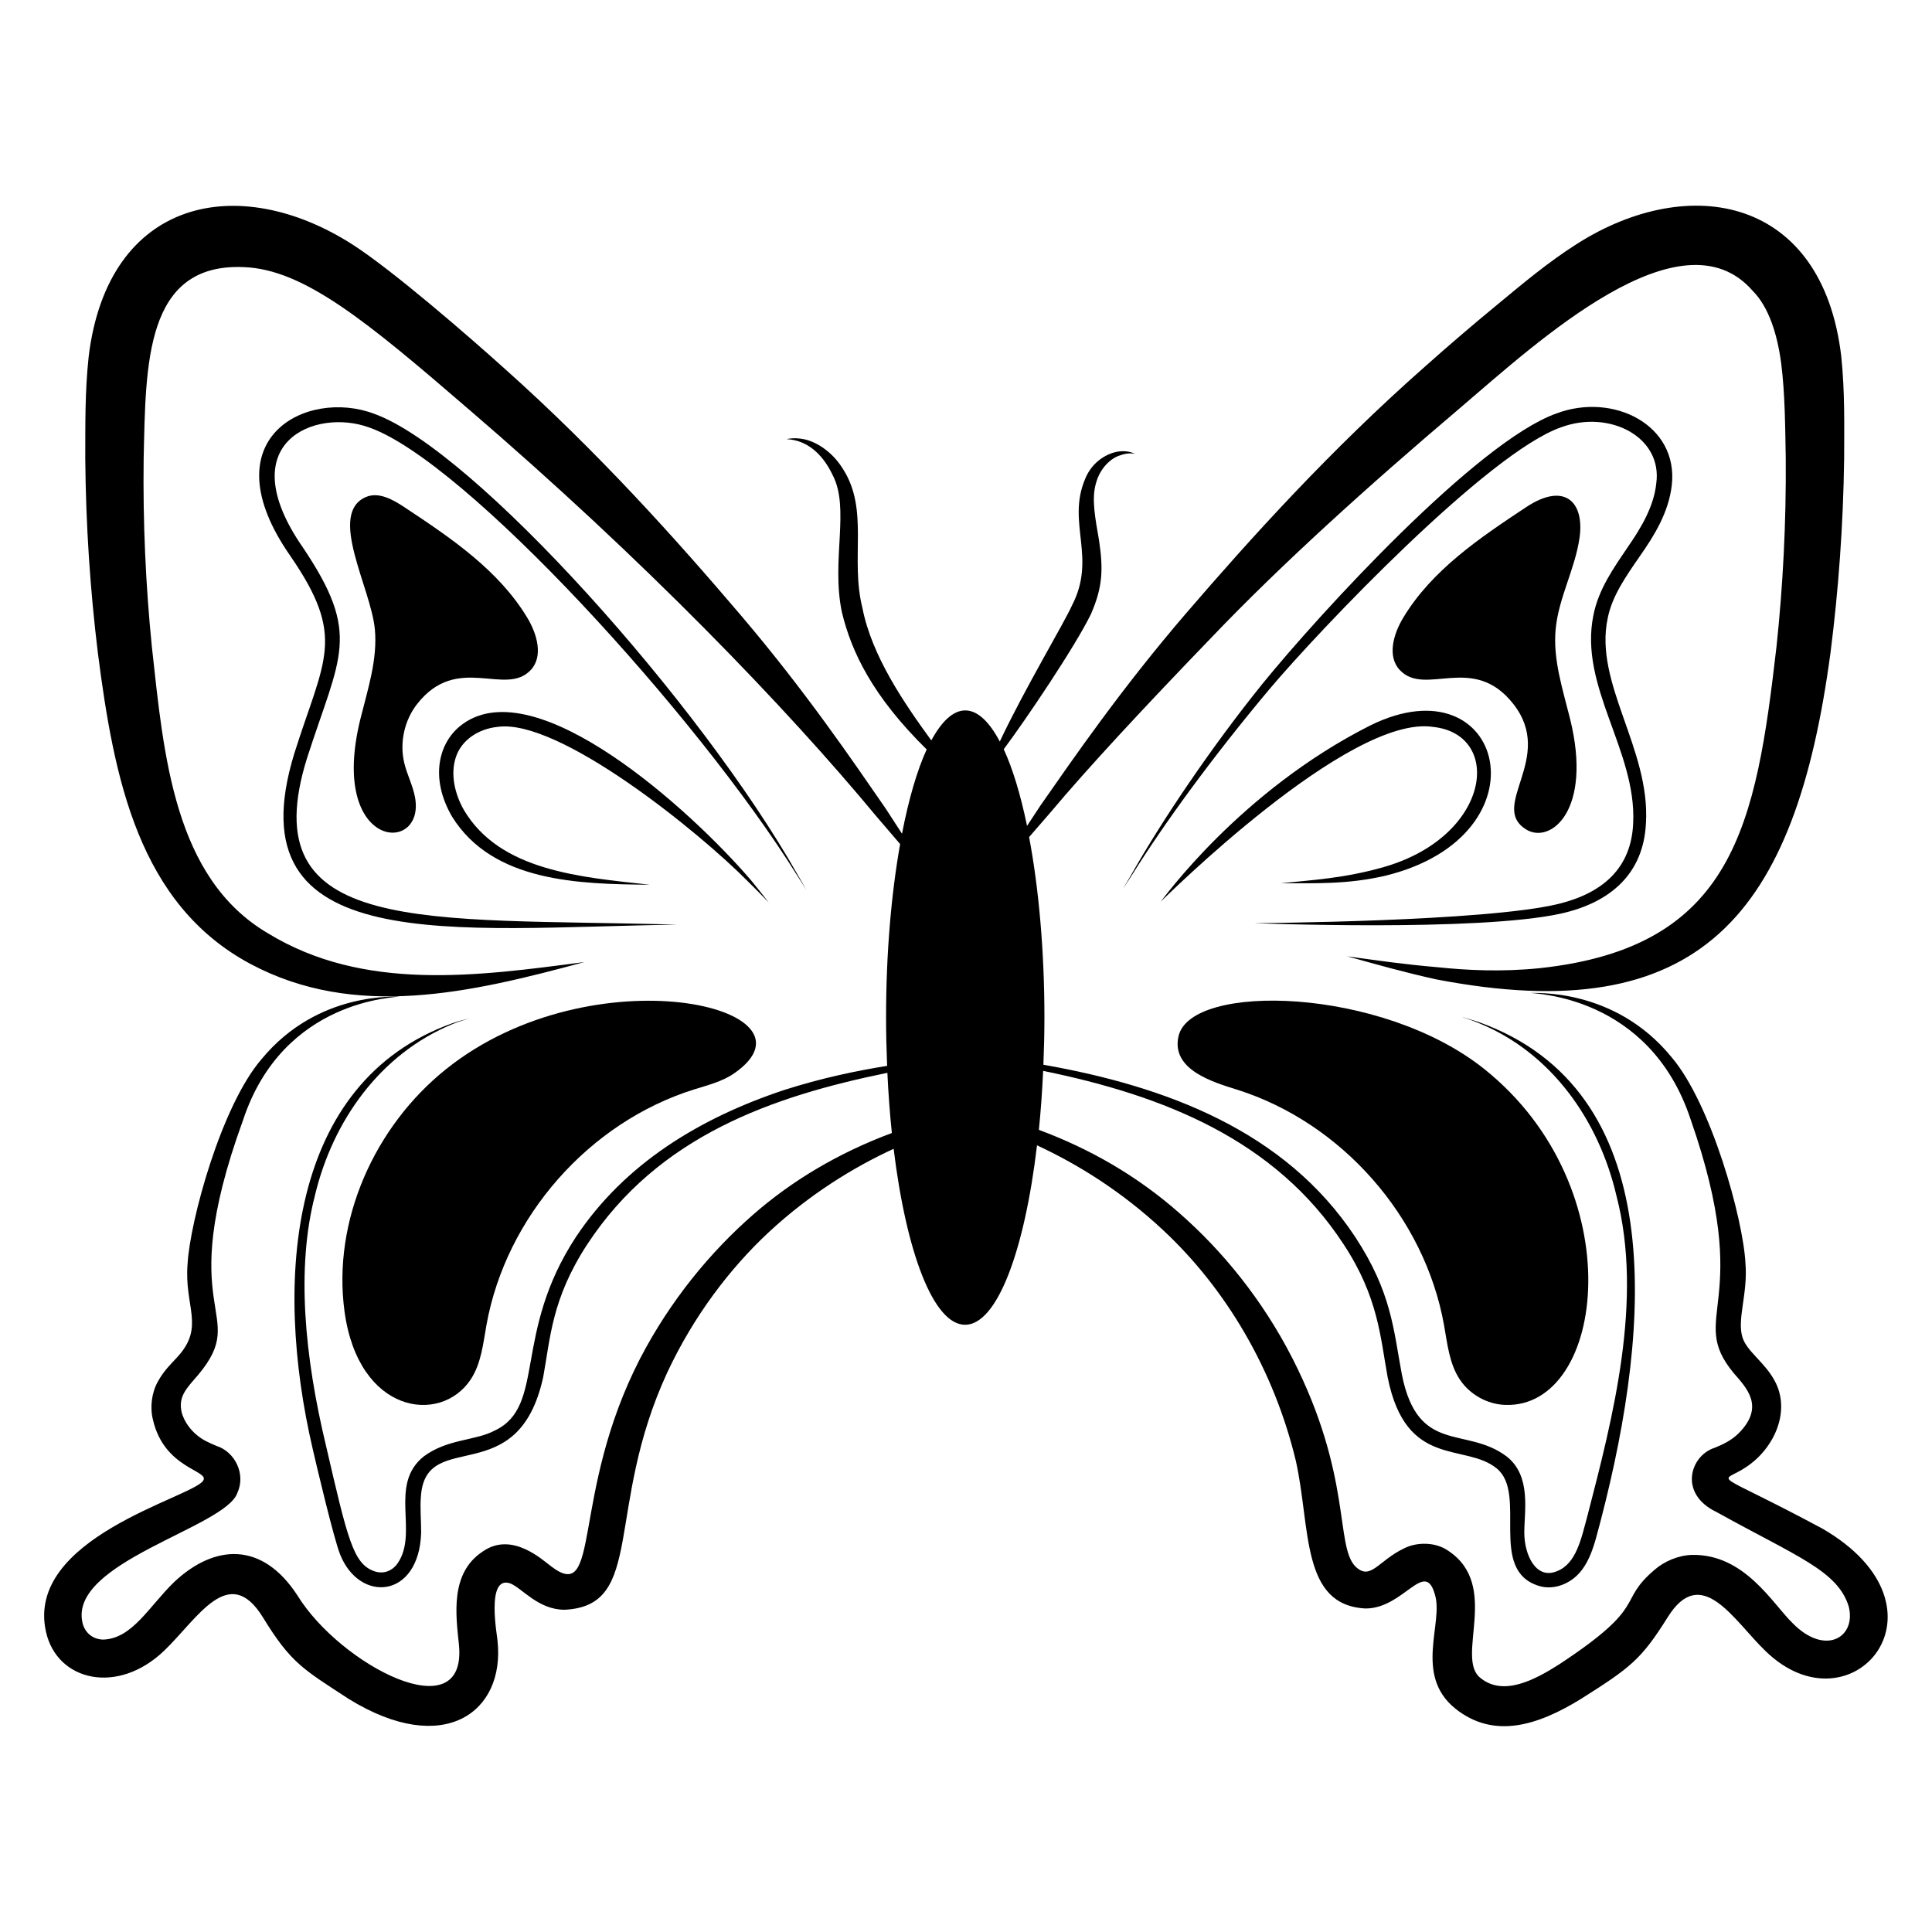 <?xml version="1.0" encoding="UTF-8"?>
<!-- Uploaded to: ICON Repo, www.svgrepo.com, Generator: ICON Repo Mixer Tools -->
<svg fill="#000000" width="800px" height="800px" version="1.1" viewBox="144 144 512 512" xmlns="http://www.w3.org/2000/svg">
 <g>
  <path d="m323.24 389.04c-66.289-1.914-112.84 3.391-97.824-44.281 8.746-27.16 14.469-32.473-1.164-55.695-19.32-27.895 3.383-37.012 17.582-31.777 25.363 8.809 86.855 76.188 113.31 118.54 1.664 2.598 2.551 3.981 2.551 3.981s-0.824-1.422-2.371-4.09c-25.266-44.793-85.57-112.56-112.2-122.07-17.871-6.762-43.918 6.516-22.191 37.668 14.953 21.719 8.996 27.199 1.059 52.367-16.727 54.445 42.59 46.156 101.25 45.367z"/>
  <path d="m275.81 336.64c16.148-2.398 53.434 27.773 66.539 41.09 3.481 3.41 5.367 5.465 5.367 5.465s-1.66-2.238-4.773-6.012c-15.867-18.512-56.734-55.531-76.305-41.312-6.375 4.555-8.891 14.211-2.801 24.605 10.812 17.309 33.598 17.828 52.379 17.984-18.352-2.004-39.711-3.637-49.27-19.789-2.398-4.184-3.648-9.48-2.141-14 1.461-4.547 6.004-7.516 11.004-8.031z"/>
  <path d="m284.67 321.54c3.375-3.625 1.645-9.535-0.902-13.781-7.594-12.66-20.316-21.223-32.625-29.367-3.059-2.023-6.816-4.125-10.18-2.672-10.219 4.414 1.355 24.047 2.379 35.059 0.742 7.996-1.875 15.863-3.809 23.656-8.672 34.918 17.285 36.242 14.449 20.848-0.574-3.125-2.109-5.996-2.848-9.086-1.281-5.367 0.012-11.293 3.418-15.637 10.68-13.605 23.375-1.773 30.117-9.02z"/>
  <path d="m235.3 491.53c3.688 27.191 25.441 30.055 33.418 18.074 2.809-4.219 3.309-9.496 4.203-14.484 5.152-28.652 27.137-53.629 54.906-62.371 3.699-1.164 7.566-2.102 10.75-4.312 25.082-17.438-37.414-32.203-76.297-1.16-18.98 15.152-30.242 40.176-26.98 64.254z"/>
  <path d="m626.94 549.09c-29.984-16.09-27.25-11.59-20.316-16.219 7.711-5.043 12.043-15.07 7.641-23.027-2.676-4.906-7.227-7.613-8.469-11.348-1.551-4.82 1.434-11.637 0.773-19.648-0.574-11.715-9.09-42.383-19.594-54.688-15.223-18.66-36.754-16.84-37.309-17.047 0.555 0.32 31.391 0.457 42.348 33.488 17.32 49.52-1.223 52 11.457 67.309 3.266 3.793 8.402 8.812 1.273 15.941-1.758 1.758-4.016 2.902-6.312 3.82-6.531 2.047-9.715 12.199 0.5 17.051 21.172 11.758 32.047 15.504 34.984 24.965 2.125 8.211-6.199 13.293-14.836 4.484-5.309-5.117-12.727-18.418-26.734-18.102-3.598 0.109-7.309 1.715-9.852 3.93-10.238 8.711-1.219 9.242-25.297 25.074-6.582 4.207-14.863 8.527-20.867 3.598-6.773-5.309 5.394-24.41-8.469-33.656-3.488-2.492-8.523-2.324-11.68-0.719-7.035 3.34-8.902 8.699-12.953 4.871-5.477-5.477-0.777-23.973-16.773-55.297-7.973-15.555-18.598-28.508-30-38.469-11.219-9.863-23.613-16.934-37.141-21.98 0.504-4.988 0.883-10.215 1.129-15.629 31.832 6.512 61.52 18.199 79.629 45.965 9.242 14.012 9.75 24.812 11.68 35.262 4.875 24.402 20.504 17.25 28.895 24.133 8.27 6.75-2.504 27.062 11.293 31.164 1.992 0.609 4.262 0.387 6.09-0.332 7.117-2.762 8.426-10.637 10.297-17.492 13.473-52.023 17.934-113.57-32.438-131.63-1.492-0.5-2.656-0.832-3.43-1.051-0.387-0.109-0.664-0.223-0.887-0.223 0.219 0.055 0.496 0.168 0.887 0.277 0.773 0.223 1.883 0.609 3.32 1.219 19.309 7.801 31.945 25.824 36.59 45.777 7.195 27.664-0.977 58.949-7.641 84.691-1.66 6.09-2.934 12.844-8.137 14.836-5.488 2.297-8.637-4.238-8.637-10.242 0-5.715 1.906-14.977-4.648-20.148-10.809-8.176-23.508-0.309-27.789-21.699-2.242-11.953-2.699-21.754-12.398-36.531-18.562-28.066-49.984-39.848-82.609-45.602 0.16-4.078 0.273-8.223 0.273-12.477 0-17.93-1.527-34.406-4.059-47.852 1.684-1.957 3.516-4.074 5.59-6.449 9.871-11.789 24.832-27.875 43.027-46.742 18.129-18.961 40.797-39.496 65.68-60.602 20.469-17.469 58.531-52.656 77.457-30.977 4.266 4.305 6.559 11.512 7.57 19.355 0.996 7.805 1.047 16.637 1.195 25.082 0.129 16.988-0.734 33.719-2.449 49.824-5.445 47.203-11.191 79.711-62.734 85.246-10.285 1.051-19.539 0.539-27.098-0.25-8.805-0.75-15.707-1.758-23.93-2.887 8.188 2.266 14.809 4.16 23.449 6.082 70.199 13.547 95.336-17.16 104.62-86.539 2.121-16.59 3.379-33.867 3.617-51.453 0.012-8.828 0.219-17.477-0.762-27.051-4.941-42.258-40.09-48.801-69.902-29.938-8 5.078-14.672 10.762-21.234 16.176-6.609 5.445-13.031 10.945-19.238 16.48-24.965 22.023-45.836 45.105-63.137 65.199-17.316 20.137-29.852 38.402-38.688 51.039-1.293 1.953-2.465 3.734-3.578 5.434-1.699-8.219-3.793-15.148-6.18-20.312 5.769-7.699 18.906-27.16 23.105-35.797 3.144-7.207 3.293-11.891 2.156-19.539-0.996-5.867-2.047-10.961-0.828-15.113 1.051-4.039 3.984-6.699 6.363-7.418 2.438-0.941 4.043-0.332 4.043-0.387 0 0.109-1.383-0.996-4.262-0.664-2.766 0.332-7.141 2.438-9.078 7.473-4.801 11.602 3.199 20.641-3.434 33.379-1.941 4.422-12.602 22.18-19.109 36.027-2.769-5.227-5.867-8.246-9.152-8.246-3.223 0-6.266 2.906-8.996 7.953-7.16-9.844-15.77-22.324-18.262-35.125-3.289-13.16 1.836-25.945-5.148-36.809-2.879-4.707-7.141-7.195-10.184-7.859-3.156-0.664-4.871 0.055-4.816-0.055 0 0 0.387 0.055 1.215 0.109 5.184 0.738 8.797 4.672 11.016 9.355 4.703 8.832-0.426 22.703 2.488 36.422 2.516 10.477 8.109 22.234 22.465 36.355-2.566 5.578-4.781 13.25-6.539 22.328-1.312-2.035-2.723-4.211-4.316-6.648-8.75-12.664-21.164-30.973-38.344-51.18-17.172-20.16-37.895-43.336-62.719-65.48-9.371-8.445-29.578-25.984-40.246-32.836-30.086-19.262-64.773-12.441-69.91 29.641-1.035 9.586-0.871 18.238-0.91 27.07 0.145 17.598 1.309 34.898 3.34 51.52 4.273 33.254 10.75 66.551 40.469 82.441 27.73 14.766 58.23 7.68 88.48-0.516-28.566 3.762-58.484 7.867-83.848-7.602-24.961-14.652-27.621-47.129-30.789-75.945-1.625-16.133-2.398-32.887-2.176-49.887 0.578-24.859 0.273-51.887 26.52-50.73 15.949 0.559 32.738 14.48 59.605 37.66 46.453 39.852 84.207 79.102 107.96 107.78 2.394 2.773 4.519 5.25 6.387 7.453-2.328 13.102-3.727 28.871-3.727 45.988 0 4.363 0.113 8.613 0.281 12.793-8.219 1.32-17.457 3.246-27.391 6.43-22.293 7.43-42.16 19.492-55.078 38.914-16.758 25.539-7.969 44.812-21.422 51.258-5.258 2.824-12.508 2.16-18.93 6.918-9.375 7.535-1.25 20.152-6.918 28.34-1.551 2.16-3.984 2.934-6.363 1.992-5.394-2.031-6.894-8.551-12.566-33.047-5.758-23.914-7.914-47.273-2.988-66.367 4.707-19.852 17.316-37.609 36.48-45.5 1.438-0.609 2.547-0.941 3.32-1.164 0.777-0.277 1.16-0.387 1.16-0.387s-0.387 0.109-1.16 0.332c-0.777 0.164-1.938 0.496-3.379 0.996-43.477 15.586-47.434 68.059-36.977 112.86 0.938 4.133 5.629 23.906 7.25 27.898 5.148 12.969 20.938 11.762 21.477-5.758 0-3.488-0.332-6.699-0.055-9.742 1.355-18.273 25.695-1.039 32.379-31.387 1.938-10.477 2.231-20.77 11.68-35.262 18.875-28.789 49.141-39.262 79.551-45.477 0.262 5.535 0.656 10.871 1.188 15.953-14.27 5.309-26.508 12.672-36.734 21.605-11.348 9.91-21.977 22.75-30 38.191-18.57 36.109-10.156 65.312-23.582 55.02-2.047-1.453-10.309-9.445-18.156-3.875-8.672 5.734-7.062 16.816-6.254 24.688 2.242 23.004-31.52 5.277-42.789-13.062-9.422-14.496-22.043-13.516-32.602-3.652-6.66 6.387-11.176 15.184-18.984 15.332-2.844-0.113-4.762-1.945-5.371-4.371-3.879-16.145 37.82-25.289 41.016-34.484 2.324-5.039-0.664-10.906-5.481-12.453-1.441-0.609-1.551-0.664-2.215-0.996-3.102-1.379-6.004-4.277-7.027-7.805-1.047-4.309 1.277-6.481 4.371-10.074 14.023-16.832-7.086-15.355 11.844-67.422 10.691-32.398 41.016-32.508 41.57-32.824-0.555 0.207-21.605-1.637-36.645 16.605-10.711 12.41-18.965 42.98-19.598 54.191-0.961 11.387 4.656 16.621-2.602 24.633-1.605 1.773-3.652 3.652-5.258 6.586-1.66 2.934-2.156 6.809-1.328 10.129 3.031 13.195 15.234 13.398 13.285 16.219-3.219 4.516-47.211 15.117-41.625 40.02 2.918 13.031 18.945 16.859 31.328 4.981 8.883-8.512 17.137-23.473 26.18-8.801 7.438 12.176 10.758 13.773 22.805 21.645 25.176 15.496 41.355 3.41 39.355-15.387 0.082-0.555-3.297-17.609 3.379-15.277 3.137 1.254 7.391 6.977 14.391 6.977 21.453-1.008 10.516-26.805 27.234-62.938 6.918-14.777 16.441-27.398 26.898-37.141 10.777-9.984 22.23-17.074 33.066-22.078 3.363 27.543 10.57 46.637 18.941 46.637 8.465 0 15.742-19.516 19.055-47.555 10.957 5.082 22.535 12.309 33.387 22.445 16.848 15.703 29.469 37.262 35.203 61.164 3.977 17.77 1.27 38.305 18.488 39.133 10.176 0 15.715-13.301 18.379-3.652 2.312 7.461-5.613 21.191 5.312 30.113 10.352 8.344 22.07 4.465 33.379-2.492 13.188-8.328 15.957-10.461 22.914-21.531 9.008-14.609 17.574 0.77 26.016 8.855 22.801 22.16 51.348-11.453 15.023-32.48z"/>
  <path d="m578.64 291.3c3.738-5.34 7.566-11.473 8.398-18.695 1.828-15.98-15.508-24.691-30.559-19.039-21.066 7.481-62.73 52.98-77.859 71.578-13.977 17.324-26.926 36.734-34.652 50.371-1.551 2.668-2.379 4.09-2.379 4.09s0.891-1.383 2.559-3.981c8.309-13.242 20.75-30.473 36.27-48.988 13.242-15.715 57.988-62.73 77.328-69.414 12.848-4.715 26.918 2.621 25.176 14.938-0.641 6.004-3.883 11.555-7.578 16.875-3.613 5.348-7.727 11.078-9.082 18.039-3.844 18.883 11.41 35.82 10.551 54.926-0.434 12.031-8.043 18.664-19.773 21.539-19.379 4.734-80.102 5.094-80.656 5.113 0.555 0.004 59.137 2.32 81.254-2.535 13.207-2.938 21.895-10.598 22.551-23.922 1.203-19.734-13.812-37.059-10.137-54.34 1.16-5.926 4.867-11.168 8.59-16.555z"/>
  <path d="m523.79 336.64c18.586 1.988 15.414 28.98-13.117 37.152-10.574 3.016-19.262 3.441-27.297 4.285 9.031-0.035 17.773 0.355 27.895-2.035 43.414-10.715 31.344-57.262-4.098-39.812-34.562 17.414-55.027 46.164-55.582 46.715 0.566-0.438 49.859-49.73 72.199-46.305z"/>
  <path d="m548.46 278.39c-12.312 8.145-25.031 16.711-32.625 29.367-2.547 4.246-4.277 10.156-0.902 13.781 6.785 7.285 19.426-4.606 30.117 9.02 11.23 14.312-6.59 27.008 3.367 33.242 6.414 4.016 17.73-4.91 11.652-29.367-1.934-7.793-4.551-15.66-3.809-23.656 0.777-8.359 5.168-16.008 6.344-24.32 1.316-9.34-3.883-14.855-14.145-8.066z"/>
  <path d="m471.77 432.75c27.77 8.746 49.754 33.719 54.906 62.371 0.895 4.988 1.395 10.266 4.203 14.484 2.641 3.965 7.25 6.543 12.012 6.711 26.66 0.953 33.922-57.516-5.578-89.043-27.234-21.742-77.602-22.91-80.973-8.738-2.137 9 9.348 12.301 15.43 14.215z"/>
 </g>
</svg>